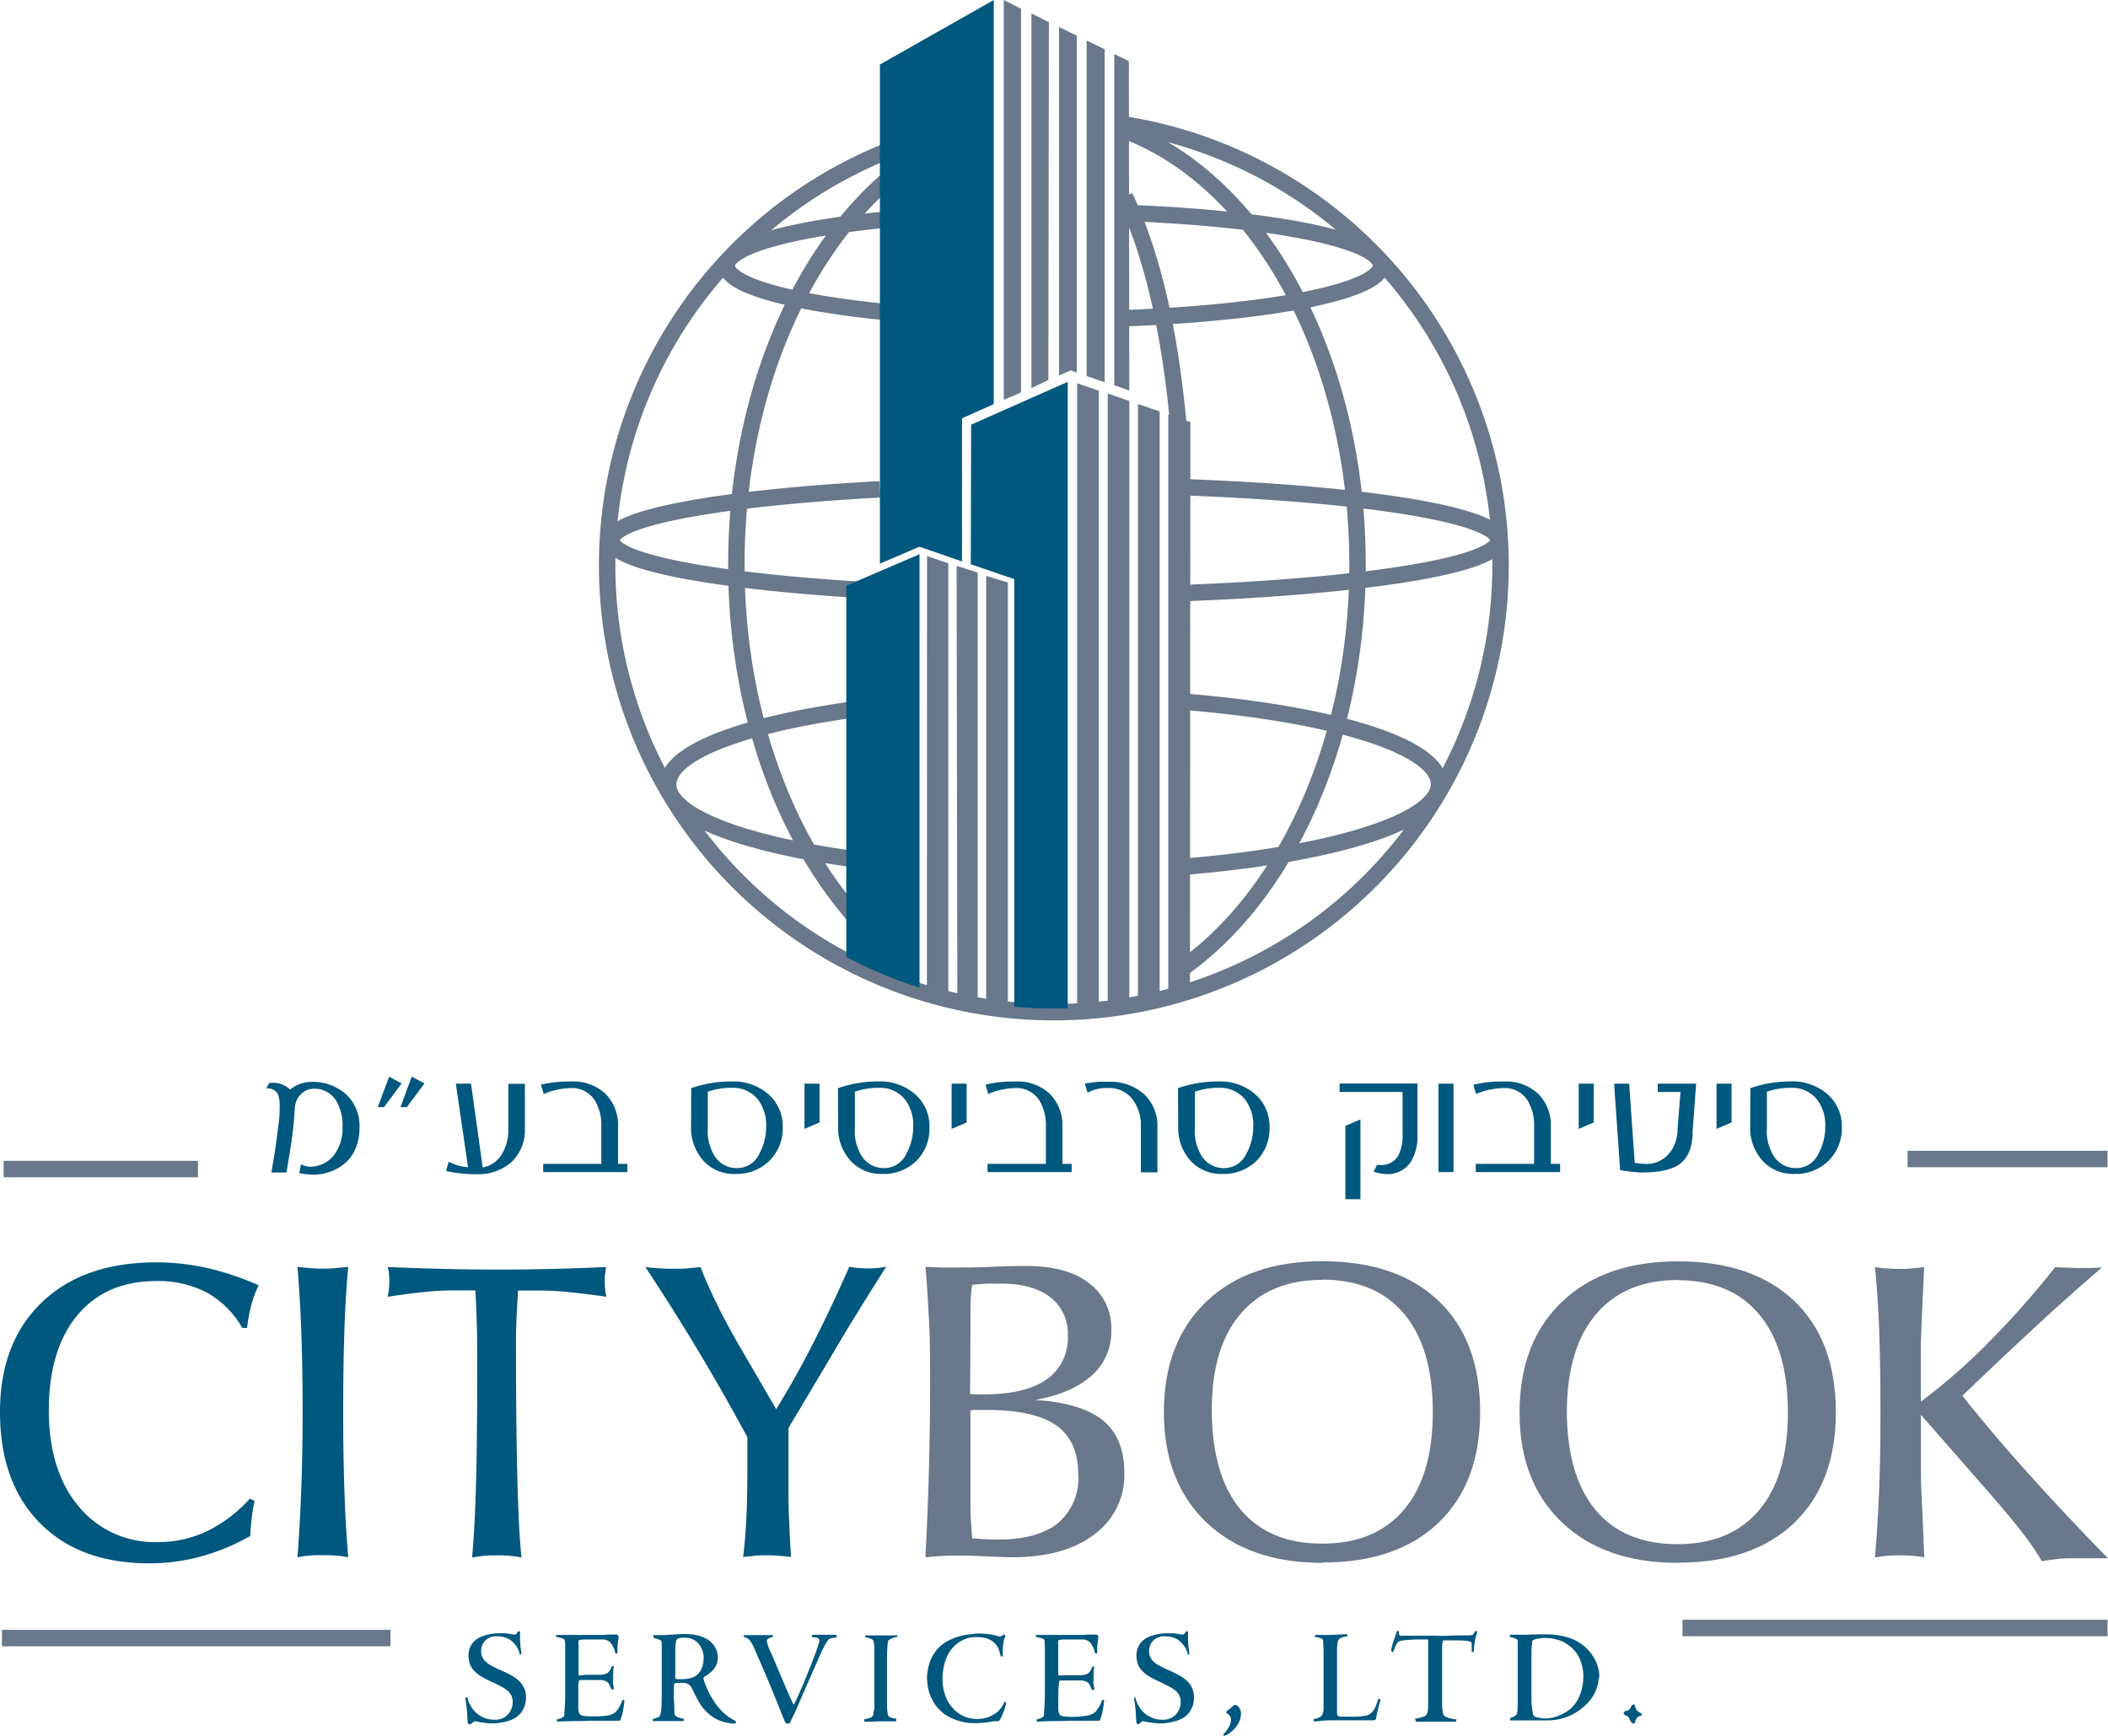 <svg id="Layer_1" data-name="Layer 1" xmlns="http://www.w3.org/2000/svg" xmlns:xlink="http://www.w3.org/1999/xlink" viewBox="0 0 312.21 257.13"><defs><clipPath id="clip-path" transform="translate(-10.94 -13.71)"><path id="SVGID" d="M128.09,104.22c4.61-24.81,11.4-37,40.17-38.62,31.72-1.8,29.93,9.72,28.65,45.53-.95,26.42-1,35.05-2,45.82a66,66,0,0,1-67.68-7.26c1.16-13.49-3-24.42.9-45.47" style="fill:none"/></clipPath></defs><path d="M11.23,256.34H68.77m254.31-1.49H260.13" transform="translate(-10.94 -13.71)" style="fill:none;stroke:#69788a;stroke-miterlimit:3.864;stroke-width:2.435px"/><path d="M80.56,269.08l.12,0,.12-.1a1,1,0,0,1,.15-.13.91.91,0,0,1,.16-.11.31.31,0,0,1,.34-.06c.44.09.87.16,1.28.22a9.72,9.72,0,0,0,1.17.08,7.26,7.26,0,0,0,.91-.07,9.57,9.57,0,0,0,1.21-.24,5,5,0,0,0,1.13-.44A3.36,3.36,0,0,0,88.37,267a3.62,3.62,0,0,0,.48-1.86,3.43,3.43,0,0,0-.24-1.31,3.4,3.4,0,0,0-.78-1.12,5.07,5.07,0,0,0-1.21-.87q-.7-.39-1.68-.81a14.8,14.8,0,0,1-1.4-.71,3.28,3.28,0,0,1-.83-.65,2.21,2.21,0,0,1-.38-.64,2.06,2.06,0,0,1-.13-.78,2.21,2.21,0,0,1,.6-1.53,2.26,2.26,0,0,1,1.63-.64,4.08,4.08,0,0,1,1.39.2,2.55,2.55,0,0,1,1,.59,3.64,3.64,0,0,1,.67.79,3.56,3.56,0,0,1,.43,1.05.15.15,0,0,0,0,.1s0,0,.07,0l.08-.06.08-.05a.15.15,0,0,0,0-.09.42.42,0,0,0,0-.19,11.4,11.4,0,0,1-.17-1.52,13.23,13.23,0,0,1,0-1.54l-.17,0a.32.32,0,0,0-.16,0,2.19,2.19,0,0,1-.17.29.35.35,0,0,1-.21.16l-.28,0-.45-.08a7.46,7.46,0,0,0-.84-.1c-.38,0-.7,0-1,0a7.06,7.06,0,0,0-1.65.23,5.83,5.83,0,0,0-1.14.42,2.88,2.88,0,0,0-1.58,2.7,3.51,3.51,0,0,0,.19,1.15,2.75,2.75,0,0,0,.48.87,4.84,4.84,0,0,0,1.18,1,16.56,16.56,0,0,0,1.71.88c.59.27,1,.49,1.33.66a5.07,5.07,0,0,1,.7.45,2.41,2.41,0,0,1,.71.76,2,2,0,0,1,.24,1,2.65,2.65,0,0,1-.75,1.95,2.53,2.53,0,0,1-1.86.74,4,4,0,0,1-3.49-1.86,5.9,5.9,0,0,1-.37-.69,2.52,2.52,0,0,1-.19-.57.31.31,0,0,0-.06-.18.15.15,0,0,0-.11,0h-.08l-.08,0a.13.13,0,0,0,0,.09,1.09,1.09,0,0,0,0,.17c.07.48.14.95.19,1.43s.08,1,.09,1.47a3.6,3.6,0,0,0,.06.49.63.63,0,0,0,.07.24.22.22,0,0,0,.09.08l.06,0Z" transform="translate(-10.94 -13.71)" style="fill:#00587e"/><path d="M96.8,261.89a.18.18,0,0,1-.17-.09.48.48,0,0,1,0-.26c0-.69,0-1.39,0-2.08v-2.2a1.62,1.62,0,0,1,0-.5.22.22,0,0,1,.22-.15,3.53,3.53,0,0,1,.65-.06l1.15,0H100a1.7,1.7,0,0,1,1.37.47,3.59,3.59,0,0,1,.68,1.48.14.14,0,0,0,.09.11.73.73,0,0,0,.25,0c0-.18,0-.46,0-.83a14,14,0,0,1,.16-1.42.73.73,0,0,0,0-.29.35.35,0,0,0-.12-.17.2.2,0,0,0-.16-.08,1.38,1.38,0,0,0-.32,0c-.53,0-1.12,0-1.76.06l-1,0-1,0H96.72l-1.64,0H93.4q-.08,0-.09,0a.12.12,0,0,0,0,.09l0,.12a.18.18,0,0,0,0,.06s0,0,0,0l.57.14.42.12a.65.65,0,0,1,.19.1.38.38,0,0,1,.09.15,5.13,5.13,0,0,1,.07.83c0,.5,0,1.32,0,2.47v4c0,1,0,1.91-.06,2.57s-.06,1.06-.08,1.18a.42.42,0,0,1-.22.37,2.83,2.83,0,0,1-.79.3l-.07,0a.16.16,0,0,0,0,.06c0,.16,0,.25,0,.27l2.34-.08c.83,0,1.69,0,2.58-.05l1.93,0c.59,0,1,0,1.37,0h.94l.13,0a.52.52,0,0,0,.11-.13,7.86,7.86,0,0,0,.35-1.18q.15-.74.24-1.59a.22.22,0,0,0,0-.1.05.05,0,0,0,0-.05l-.14,0a.39.39,0,0,0-.15,0,5.58,5.58,0,0,1-.84,1.57,2,2,0,0,1-1.19.68,10.47,10.47,0,0,1-2.18.15,9.13,9.13,0,0,1-1.63-.08c-.31-.06-.5-.19-.56-.41a1.81,1.81,0,0,1-.14-.69c0-.33,0-.78,0-1.38,0-.81,0-1.45,0-1.91a4.47,4.47,0,0,1,.09-.76.39.39,0,0,1,.08-.1.31.31,0,0,1,.12-.05l.25,0,.66,0H99c.34,0,.63,0,.86,0a2.22,2.22,0,0,1,.82.18,1.15,1.15,0,0,1,.44.37c.07.13.13.26.19.4l.15.35a.35.35,0,0,0,.09.11l.05,0c.14,0,.21,0,.25-.06q0-.28-.09-.63t0-.87a8.87,8.87,0,0,1,0-1c0-.35.07-.65.1-.9a.41.41,0,0,0-.22,0,.28.28,0,0,0-.13.1,1.81,1.81,0,0,1-.65.95,2.52,2.52,0,0,1-1.19.23l-.86,0-1.13,0Z" transform="translate(-10.94 -13.71)" style="fill:#00587e"/><path d="M115.15,259.25a4.28,4.28,0,0,1-.19,1.34,2.8,2.8,0,0,1-.52.93,2.22,2.22,0,0,1-1.1.72,5.64,5.64,0,0,1-1.64.19h-.38a1.09,1.09,0,0,1-.25-.05s-.09,0-.11-.12a2.53,2.53,0,0,1,0-.56v-1.38c0-.92,0-1.66,0-2.23a10.36,10.36,0,0,1,.1-1.28.54.54,0,0,1,.1-.23.46.46,0,0,1,.2-.16,1.62,1.62,0,0,1,.47-.12,4.25,4.25,0,0,1,.69,0,2.46,2.46,0,0,1,1.9.9,3.24,3.24,0,0,1,.74,2.08Zm-7.4-2.92a3.52,3.52,0,0,1,1,.33.59.59,0,0,1,.2.54c0,.42,0,1,0,1.64s0,1.37,0,2.09v2.56c0,1.47,0,2.54-.06,3.2a2.65,2.65,0,0,1-.25,1.2,1,1,0,0,1-.43.26c-.2.08-.4.14-.6.2a.24.24,0,0,0,0,.14,1,1,0,0,0,.06.14.09.09,0,0,0,.08,0h.22l.62,0,.84,0h2.65a.11.11,0,0,0,.09,0l.07-.14a.25.25,0,0,0,0-.17l-.69-.18a2.35,2.35,0,0,1-.49-.22.49.49,0,0,1-.16-.21,1,1,0,0,1-.08-.4c0-.5,0-1.07-.06-1.7s0-1.39,0-2.26a.33.33,0,0,1,.06-.21.42.42,0,0,1,.16-.11,1.06,1.06,0,0,1,.34-.05H112a1.61,1.61,0,0,1,1,.26,2.11,2.11,0,0,1,.56.83,19.58,19.58,0,0,0,1,1.9,6.28,6.28,0,0,0,1.15,1.41,5.88,5.88,0,0,0,1.79,1.17,6.78,6.78,0,0,0,2,.45l.31,0a.17.17,0,0,0,.12-.06.69.69,0,0,0,0-.18.28.28,0,0,0-.14-.19A7.41,7.41,0,0,1,118,267.3a8.73,8.73,0,0,1-1.42-1.77,11.67,11.67,0,0,1-1-1.9,8.85,8.85,0,0,1-.44-1.2.34.34,0,0,1,0-.2.24.24,0,0,1,.12-.14,9.41,9.41,0,0,0,.82-.58,3.43,3.43,0,0,0,.81-.91,2.64,2.64,0,0,0,.37-1.39,2.93,2.93,0,0,0-.37-1.43,3.16,3.16,0,0,0-1-1.13,5.3,5.3,0,0,0-1.73-.73,7.73,7.73,0,0,0-1.78-.17,6,6,0,0,0-.7,0l-1.17.08c-.42,0-.86.06-1.31.07l-1.34,0c-.09,0-.14,0-.16,0a.09.09,0,0,0,0,.09Z" transform="translate(-10.94 -13.71)" style="fill:#00587e"/><path d="M134.77,256.23c.06,0,.1,0,.11-.06a.11.11,0,0,0,0-.08.35.35,0,0,0-.08-.16.29.29,0,0,0-.22-.08l-.7,0-.76,0-.93,0-.8,0a.21.21,0,0,0-.15.07.56.56,0,0,0-.09.19.08.08,0,0,0,0,.07s0,0,0,0l.46.06a.88.88,0,0,1,.6.21q.16.18,0,.66c-.13.44-.28.9-.45,1.37s-.39,1-.65,1.71c-.34.85-.68,1.67-1,2.47s-.63,1.49-.9,2.09-.48,1.05-.62,1.32c0,.07-.07.1-.11.08a.15.15,0,0,1-.09-.1c-.35-.75-.74-1.61-1.15-2.57l-1.27-3c-.44-1.05-.76-1.82-1-2.31s-.32-.87-.4-1.14a.49.49,0,0,1,0-.49,1.5,1.5,0,0,1,.71-.32.22.22,0,0,0,.12-.05.19.19,0,0,0,0-.09.44.44,0,0,0,0-.18s0,0-.08,0h-2l-.65,0h-.71l-.69,0a.16.16,0,0,0-.1,0,.49.49,0,0,0-.08.1l-.06.16a1.55,1.55,0,0,1,.92.48,5.67,5.67,0,0,1,.8,1.46c.34.76.83,1.89,1.48,3.4s1.41,3.37,2.29,5.58c.23.58.41,1,.52,1.28a4.68,4.68,0,0,0,.21.47c0,.1.18.16.43.16a.25.25,0,0,0,.17,0,.13.13,0,0,0,.07-.08l.24-.51.23-.47.19-.35a3.11,3.11,0,0,0,.15-.33c.35-.81.75-1.76,1.22-2.83s.92-2.1,1.36-3.1.79-1.79,1.05-2.39.53-1.11.72-1.48a6.44,6.44,0,0,1,.45-.75,1.14,1.14,0,0,1,.22-.22.77.77,0,0,1,.25-.1Z" transform="translate(-10.94 -13.71)" style="fill:#00587e"/><path d="M143.84,256a.09.09,0,0,0,0-.06.26.26,0,0,0-.14,0h-.78l-1.29,0h-2.15l-.26,0c-.08,0-.12,0-.14.08l0,.08a.31.31,0,0,1,0,.08.05.05,0,0,0,0,.06l.1,0a3.19,3.19,0,0,1,.75.2.59.59,0,0,1,.37.34,3.25,3.25,0,0,1,.14,1c0,.47,0,1.2,0,2.17v3.83c0,.93,0,1.66,0,2.19s0,.91-.07,1.15-.05.41-.07.5a.73.73,0,0,1-.46.51,4.52,4.52,0,0,1-.92.24.31.31,0,0,0,0,.19l.07.11a.22.22,0,0,0,.13.05l.55,0c.32,0,.77,0,1.36-.05H142l.72,0,.9,0,.07-.12a.28.28,0,0,0,0-.13.14.14,0,0,0,0-.09.32.32,0,0,0-.13-.05l-.35-.07a2.22,2.22,0,0,1-.36-.11.51.51,0,0,1-.27-.16.75.75,0,0,1-.16-.37,9.4,9.4,0,0,1-.11-1.45q0-1,0-2.49v-3.3c0-1.11,0-1.91.05-2.41a9.23,9.23,0,0,1,.07-.93.59.59,0,0,1,.3-.46,3.43,3.43,0,0,1,1.14-.37Z" transform="translate(-10.94 -13.71)" style="fill:#00587e"/><path d="M148.26,262.39a6.77,6.77,0,0,0,.74,3.07,6.05,6.05,0,0,0,2.35,2.48,8.16,8.16,0,0,0,4.19,1,12.2,12.2,0,0,0,1.92-.17,6.66,6.66,0,0,1,1.24-.13.24.24,0,0,0,.15,0,.44.44,0,0,0,.17-.2,5.51,5.51,0,0,0,.49-1,7.56,7.56,0,0,0,.43-1.39.19.19,0,0,0,0-.12.57.57,0,0,0-.13-.16q-.09-.09-.12.06a3.63,3.63,0,0,1-.35.66,3.73,3.73,0,0,1-.68.78,4.73,4.73,0,0,1-1.16.7,4.22,4.22,0,0,1-1.7.35,4.78,4.78,0,0,1-3.11-1A5.59,5.59,0,0,1,151,265a7.21,7.21,0,0,1-.47-2.49,9.34,9.34,0,0,1,.34-2.54,6.07,6.07,0,0,1,1-2,5,5,0,0,1,1.65-1.33,4.32,4.32,0,0,1,1.94-.45,6.1,6.1,0,0,1,1.53.17,3.05,3.05,0,0,1,1,.5,2.62,2.62,0,0,1,.42.39,3.19,3.19,0,0,1,.31.44,4,4,0,0,1,.23.57c.06.23.13.46.18.69,0,.05,0,.08.05.1a.12.12,0,0,0,.11,0l.14,0s.06,0,.06-.05a7.2,7.2,0,0,1,0-1.47,4.57,4.57,0,0,1,.36-1.49.09.09,0,0,0,0-.07.23.23,0,0,0-.07-.07.21.21,0,0,0-.1-.06.17.17,0,0,0-.1,0,1.36,1.36,0,0,1-.4.24.47.47,0,0,1-.33,0,8.43,8.43,0,0,0-1.24-.29,11.51,11.51,0,0,0-1.47-.12c-.29,0-.7,0-1.22.07a11.74,11.74,0,0,0-1.5.24,10.18,10.18,0,0,0-1.84.65,5.91,5.91,0,0,0-1.73,1.25,6.26,6.26,0,0,0-1.29,2.32,7.74,7.74,0,0,0-.33,2.24Z" transform="translate(-10.94 -13.71)" style="fill:#00587e"/><path d="M167.89,261.89a.18.18,0,0,1-.17-.09.48.48,0,0,1-.05-.26c0-.69,0-1.39,0-2.08v-2.2a1.62,1.62,0,0,1,0-.5.22.22,0,0,1,.22-.15,3.63,3.63,0,0,1,.65-.06l1.16,0h1.35a1.72,1.72,0,0,1,1.38.47,3.72,3.72,0,0,1,.67,1.48.14.14,0,0,0,.09.11.77.77,0,0,0,.25,0c0-.18,0-.46,0-.83a14,14,0,0,1,.16-1.42.58.58,0,0,0,0-.29.34.34,0,0,0-.11-.17.24.24,0,0,0-.16-.08,1.52,1.52,0,0,0-.33,0c-.53,0-1.11,0-1.76.06l-1,0-1,0h-1.48l-1.64,0h-1.68q-.08,0-.09,0a.12.12,0,0,0,0,.09l0,.12,0,.06,0,0,.57.14.42.12a.65.65,0,0,1,.19.1.24.24,0,0,1,.09.15,4.07,4.07,0,0,1,.07.83c0,.5,0,1.32,0,2.47v4c0,1,0,1.91-.06,2.57s-.06,1.06-.08,1.18a.41.41,0,0,1-.22.37,2.83,2.83,0,0,1-.79.3l-.07,0a.16.16,0,0,0,0,.06c0,.16,0,.25,0,.27l2.35-.08c.82,0,1.68,0,2.57-.05l1.93,0c.59,0,1.05,0,1.38,0h.93a.28.28,0,0,0,.13,0,.52.52,0,0,0,.11-.13,6.83,6.83,0,0,0,.35-1.18,12.09,12.09,0,0,0,.24-1.59.22.22,0,0,0,0-.1.05.05,0,0,0,0-.05.36.36,0,0,0-.29,0,5.58,5.58,0,0,1-.84,1.57,2,2,0,0,1-1.19.68A10.47,10.47,0,0,1,170,268a9.2,9.2,0,0,1-1.63-.08c-.31-.06-.5-.19-.56-.41a1.85,1.85,0,0,1-.13-.69c0-.33,0-.78,0-1.38,0-.81,0-1.45.05-1.91a6.09,6.09,0,0,1,.09-.76.28.28,0,0,1,.09-.1.22.22,0,0,1,.11-.05l.25,0,.66,0h1.23c.34,0,.63,0,.86,0a2.22,2.22,0,0,1,.82.18,1.15,1.15,0,0,1,.44.37,2.93,2.93,0,0,1,.19.4l.15.35a.35.35,0,0,0,.09.11.15.15,0,0,0,.1,0,.28.28,0,0,0,.2-.06q0-.28-.09-.63t0-.87a8.87,8.87,0,0,1,0-1c0-.35.07-.65.1-.9a.41.41,0,0,0-.22,0,.34.34,0,0,0-.13.1,1.81,1.81,0,0,1-.64.95,2.6,2.6,0,0,1-1.2.23l-.86,0-1.13,0Z" transform="translate(-10.94 -13.71)" style="fill:#00587e"/><path d="M179.49,269.08l.12,0,.12-.1a1,1,0,0,1,.15-.13.91.91,0,0,1,.16-.11.3.3,0,0,1,.34-.06c.44.09.87.16,1.28.22a9.72,9.72,0,0,0,1.17.08,7.26,7.26,0,0,0,.91-.07,9.57,9.57,0,0,0,1.21-.24,5,5,0,0,0,1.13-.44A3.36,3.36,0,0,0,187.3,267a3.62,3.62,0,0,0,.48-1.86,3.43,3.43,0,0,0-.24-1.31,3.51,3.51,0,0,0-.77-1.12,5.34,5.34,0,0,0-1.22-.87q-.7-.39-1.68-.81a14.8,14.8,0,0,1-1.4-.71,3.28,3.28,0,0,1-.83-.65,2.21,2.21,0,0,1-.38-.64,2.06,2.06,0,0,1-.13-.78,2.21,2.21,0,0,1,.6-1.53,2.26,2.26,0,0,1,1.63-.64,4.08,4.08,0,0,1,1.39.2,2.63,2.63,0,0,1,1,.59,3.64,3.64,0,0,1,.67.79,3.56,3.56,0,0,1,.43,1.05.15.15,0,0,0,0,.1.06.06,0,0,0,.07,0l.08-.06.08-.05a.15.15,0,0,0,0-.09.42.42,0,0,0,0-.19,11.4,11.4,0,0,1-.17-1.52,13.23,13.23,0,0,1,0-1.54l-.17,0a.32.32,0,0,0-.16,0,2.19,2.19,0,0,1-.17.29.35.35,0,0,1-.21.16l-.28,0-.45-.08a7.46,7.46,0,0,0-.84-.1c-.38,0-.7,0-1,0a7.06,7.06,0,0,0-1.65.23,5.83,5.83,0,0,0-1.14.42,2.88,2.88,0,0,0-1.58,2.7,3.51,3.51,0,0,0,.19,1.15,2.75,2.75,0,0,0,.48.87,4.84,4.84,0,0,0,1.18,1,16.56,16.56,0,0,0,1.71.88c.59.27,1,.49,1.33.66a5.07,5.07,0,0,1,.7.45,2.41,2.41,0,0,1,.71.76,2,2,0,0,1,.24,1,2.65,2.65,0,0,1-.75,1.95,2.53,2.53,0,0,1-1.86.74,4,4,0,0,1-3.49-1.86,5.9,5.9,0,0,1-.37-.69,2.52,2.52,0,0,1-.19-.57.31.31,0,0,0-.06-.18.15.15,0,0,0-.11,0H179l-.08,0a.13.13,0,0,0,0,.09,1.09,1.09,0,0,0,0,.17c.07.48.14.95.19,1.43s.08,1,.09,1.47a3.6,3.6,0,0,0,.06.49.63.63,0,0,0,.07.24.22.22,0,0,0,.09.08l.09,0Z" transform="translate(-10.94 -13.71)" style="fill:#00587e"/><path d="M193.91,266.27a.49.49,0,0,0-.2,0,.33.33,0,0,0-.13.11c-.11.11-.26.24-.44.39a2.65,2.65,0,0,1-.51.36.3.3,0,0,0-.07.18.21.21,0,0,0,.09.18,1.31,1.31,0,0,1,.44.4.94.94,0,0,1,.17.57,2.34,2.34,0,0,1-.26.95,4.32,4.32,0,0,1-.61.9c-.09.09-.15.17-.21.24a.8.8,0,0,0-.08.14.22.22,0,0,0,.07.09.17.17,0,0,0,.1,0,.54.54,0,0,0,.15,0l.25-.12a4.45,4.45,0,0,0,1.44-1.3,3.26,3.26,0,0,0,.63-1.84,1.49,1.49,0,0,0-.31-.92c-.19-.23-.35-.35-.5-.35Z" transform="translate(-10.94 -13.71)" style="fill:#00587e"/><path d="M215.08,265.43a.06.06,0,0,0-.06,0,.64.64,0,0,0,0,.1,9.43,9.43,0,0,1-.32.9,3,3,0,0,1-.45.78,1.78,1.78,0,0,1-1.11.64,11,11,0,0,1-2.17.13q-.66,0-1.05,0c-.26,0-.47,0-.62-.05a.36.36,0,0,1-.26-.15.81.81,0,0,1-.08-.34c0-.19,0-.6,0-1.22s0-1.56,0-2.83l0-2.62c0-.83,0-1.56,0-2.18s0-1.1.08-1.45a.91.91,0,0,1,.29-.7,2.55,2.55,0,0,1,1.17-.35.33.33,0,0,0,0-.19.29.29,0,0,0-.11-.13c-.65,0-1.39.07-2.23.1s-1.59,0-2.27,0h-.07a.22.22,0,0,0-.07.07l-.08.12a.16.16,0,0,0,0,.12.05.05,0,0,0,0,0,3.26,3.26,0,0,1,1,.22.42.42,0,0,1,.24.41q0,.39.06,1.23c0,.55,0,1.25,0,2.09v4.3c0,1,0,1.66,0,2.08s0,.7-.08.86a1,1,0,0,1-.5.69,3.66,3.66,0,0,1-.9.3.3.3,0,0,0,0,.16.52.52,0,0,0,.07.15.19.19,0,0,0,.1,0,.79.79,0,0,0,.2,0c.2,0,.51-.06.92-.09s.89-.05,1.43-.06l2.05,0h1.4l.94,0,.62,0h1.23a.41.41,0,0,0,.21-.1.45.45,0,0,0,.1-.25c.07-.4.16-.81.26-1.23s.22-.85.35-1.3a.2.2,0,0,0,0-.13.13.13,0,0,0-.05-.09l-.1-.1-.06-.05Z" transform="translate(-10.94 -13.71)" style="fill:#00587e"/><path d="M220.6,268.56a.14.14,0,0,0,.07.11.25.25,0,0,0,.17.05l.35,0,.68,0c.27,0,.56,0,.86,0l.87,0,.81,0h.81l.7,0,.41,0a.36.36,0,0,0,.18,0,.14.14,0,0,0,.08-.09l.06-.13s0,0,0-.07,0,0-.07-.05c-.32,0-.61-.1-.89-.16a2.49,2.49,0,0,1-.69-.26.56.56,0,0,1-.27-.28,1,1,0,0,1-.11-.41,7.34,7.34,0,0,1-.09-1.14c0-.61,0-1.62,0-3v-2.15c0-1.23,0-2.16,0-2.78s0-1,.06-1.13a.52.52,0,0,1,.07-.31c0-.06.11-.08.23-.08H226c.82,0,1.44,0,1.85.05a3.08,3.08,0,0,1,.74.1.53.53,0,0,1,.25.14.38.38,0,0,1,.07.22c0,.13,0,.3,0,.49s0,.35,0,.49a.42.42,0,0,0,0,.14.14.14,0,0,0,.09.08l.1,0h.06a.07.07,0,0,0,.07,0,.16.16,0,0,0,0-.11c0-.57.09-1,.14-1.4a6.92,6.92,0,0,1,.33-1.28,1,1,0,0,0,0-.14c0-.05,0-.08,0-.1l-.12-.07-.06,0a.2.2,0,0,0-.08,0l-.05.07a3.07,3.07,0,0,1-.17.31.51.51,0,0,1-.21.2,2.28,2.28,0,0,1-.4.07c-.18,0-.47,0-.88,0s-1.27,0-2.2.05-2,0-3.13,0l-2,0-1.17,0h-.58a1,1,0,0,1-.33,0,.22.22,0,0,1-.15-.16,1.28,1.28,0,0,1-.05-.41c0-.06,0-.1,0-.12s0,0-.08,0a.21.21,0,0,0-.11,0,.12.12,0,0,0-.09,0c-.23.72-.44,1.32-.62,1.8L217,258a.45.45,0,0,0,0,.2.35.35,0,0,0,.13.19.19.19,0,0,0,.12,0,.13.13,0,0,0,.08-.08,5.68,5.68,0,0,1,.4-1,1,1,0,0,1,.43-.48,3.25,3.25,0,0,1,.94-.18c.49-.06,1.17-.09,2-.11h1.36s0,.09,0,.29,0,.62,0,1.23,0,1.52,0,2.72v2c0,1.44,0,2.52,0,3.24s-.06,1.13-.08,1.24a.87.87,0,0,1-.27.54,1.39,1.39,0,0,1-.6.27l-.52.14-.49.08Z" transform="translate(-10.94 -13.71)" style="fill:#00587e"/><path d="M239.82,256.33a6.37,6.37,0,0,1,1.89.28,5.36,5.36,0,0,1,1.82,1,4.73,4.73,0,0,1,1.31,1.66,6.19,6.19,0,0,1,.6,2.76,7.57,7.57,0,0,1-.61,3,5,5,0,0,1-1.85,2.2,6.89,6.89,0,0,1-1.75.81,5.21,5.21,0,0,1-1.43.2,4,4,0,0,1-.78-.07,4.48,4.48,0,0,1-.7-.17.48.48,0,0,1-.22-.15.65.65,0,0,1-.11-.22,14.59,14.59,0,0,1-.24-2.42c0-1.07,0-2.32,0-3.74,0-.84,0-1.68,0-2.51s.06-1.46.1-1.89c0-.1,0-.18,0-.24a.3.3,0,0,1,.1-.14,1.93,1.93,0,0,1,.79-.26,5.74,5.74,0,0,1,1-.11Zm8,5.92a5.85,5.85,0,0,0-.54-2.5,6.62,6.62,0,0,0-3.62-3.33,9.81,9.81,0,0,0-2.07-.52,12.67,12.67,0,0,0-1.72-.11l-1.2,0-1.48.05-1.44,0-1.19,0,0,.18a.26.26,0,0,0,0,.1.17.17,0,0,0,.13.08,3.51,3.51,0,0,1,.79.25.44.44,0,0,1,.25.38c0,.12,0,.4,0,.83s0,1.18,0,2.24c0,.81,0,1.69,0,2.64s0,1.86,0,2.71,0,1.54-.07,2.06a.6.6,0,0,1-.23.47,2.68,2.68,0,0,1-.83.42.44.44,0,0,0,0,.17.61.61,0,0,0,0,.17h1.62l.73,0,1.23,0,1.12,0c.66,0,1.22,0,1.68-.05a7.21,7.21,0,0,0,1.43-.28,7.45,7.45,0,0,0,1.59-.64,9.26,9.26,0,0,0,1.83-1.36,6.07,6.07,0,0,0,1.48-2.15,5.51,5.51,0,0,0,.41-2Z" transform="translate(-10.94 -13.71)" style="fill:#00587e"/><path d="M253,266.16a.51.51,0,0,0-.3.08.62.62,0,0,0-.18.25,1.34,1.34,0,0,1-.3.47,1,1,0,0,1-.51.17.49.49,0,0,0-.2.14.43.43,0,0,0-.11.19.29.29,0,0,0,.06.16.37.37,0,0,0,.17.12,1.75,1.75,0,0,1,.39.22.85.85,0,0,1,.23.29,2.69,2.69,0,0,0,.29.55.38.38,0,0,0,.3.18.26.26,0,0,0,.18,0,.33.33,0,0,0,.06-.1,2.48,2.48,0,0,1,.33-.75,1.07,1.07,0,0,1,.57-.29s.08,0,.09,0a.11.11,0,0,0,0-.08.38.38,0,0,0-.07-.27.44.44,0,0,0-.2-.13,1.28,1.28,0,0,1-.44-.32,1.75,1.75,0,0,1-.22-.49,1.57,1.57,0,0,0-.09-.23l-.05-.08Z" transform="translate(-10.94 -13.71)" style="fill:#00587e"/><path d="M272.63,181.05v-5.63a10.19,10.19,0,0,1,3.54-.58,4.71,4.71,0,0,1,3.84,1.67,6.13,6.13,0,0,1,1.26,4.07,8.18,8.18,0,0,1-1,4,3.61,3.61,0,0,1-3.29,2.15,3.86,3.86,0,0,1-3.37-1.84,7.14,7.14,0,0,1-1-3.88m-2.46-.42a7.24,7.24,0,0,0,1.79,5,6.1,6.1,0,0,0,4.79,2,6.85,6.85,0,0,0,5-1.92,6.72,6.72,0,0,0,2-5,6.27,6.27,0,0,0-2.26-5,7.93,7.93,0,0,0-5.29-1.78,18,18,0,0,0-6,1Z" transform="translate(-10.94 -13.71)" style="fill:#00587e"/><polygon points="254.23 167.21 256.46 166.26 256.46 160.51 254.23 160.51 254.23 167.21" style="fill:#00587e"/><path d="M250,174.22l.89,12.8a23.12,23.12,0,0,0,3.15.36q3.76,0,5.49-1.12a4.2,4.2,0,0,0,1.52-1.82,7,7,0,0,0,.57-3l.53-7.22h-5.69v1.23h3.37l-.43,5.43a6,6,0,0,1-.35,2.09,4.92,4.92,0,0,1-.93,1.62,4.29,4.29,0,0,1-3.52,1.51,8,8,0,0,1-1.55-.17l-.82-11.71Z" transform="translate(-10.94 -13.71)" style="fill:#00587e"/><polygon points="233.82 167.21 236.05 166.26 236.05 160.51 233.82 160.51 233.82 167.21" style="fill:#00587e"/><path d="M229.15,174.39l.42,1.37a9,9,0,0,1,2-.64,10.55,10.55,0,0,1,2.09-.25,4,4,0,0,1,3.49,1.78,7,7,0,0,1,1,3.93v5.52h-8.64v1.22H242V186.1h-1.37v-5.38a6.64,6.64,0,0,0-1.87-5,7,7,0,0,0-5.07-1.82h-.72a15.84,15.84,0,0,0-1.69.11,18.6,18.6,0,0,0-2.08.36" transform="translate(-10.94 -13.71)" style="fill:#00587e"/><rect x="213.05" y="160.51" width="2.23" height="13.1" style="fill:#00587e"/><path d="M210.2,191.34h2.23V179.52l-2.23.95Zm-.86-15.89h9.33v6.16a6.81,6.81,0,0,1-.61,3.23,2.87,2.87,0,0,1-2.76,1.42l-.42,0-.5,1a6.83,6.83,0,0,0,1.92.36,4.08,4.08,0,0,0,3.57-1.78,7.08,7.08,0,0,0,1-4v-7.64H209.34Z" transform="translate(-10.94 -13.71)" style="fill:#00587e"/><path d="M187.91,181.05v-5.63a10.19,10.19,0,0,1,3.54-.58,4.72,4.72,0,0,1,3.85,1.67,6.13,6.13,0,0,1,1.25,4.07,8.18,8.18,0,0,1-1,4,3.62,3.62,0,0,1-3.29,2.15,3.86,3.86,0,0,1-3.37-1.84,7.14,7.14,0,0,1-1-3.88m-2.45-.42a7.28,7.28,0,0,0,1.78,5,6.12,6.12,0,0,0,4.8,2,6.88,6.88,0,0,0,5-1.92,6.72,6.72,0,0,0,1.95-5,6.3,6.3,0,0,0-2.26-5,7.94,7.94,0,0,0-5.3-1.78,18,18,0,0,0-6,1Z" transform="translate(-10.94 -13.71)" style="fill:#00587e"/><path d="M171.6,174.2l.42,1.36a6,6,0,0,1,3.09-.69,4.33,4.33,0,0,1,3.63,1.75,6.42,6.42,0,0,1,1.17,4v6.74h2.45v-6.6a6.4,6.4,0,0,0-2-5,7.45,7.45,0,0,0-5.21-1.82h-1.43a8.49,8.49,0,0,0-1,.11Z" transform="translate(-10.94 -13.71)" style="fill:#00587e"/><path d="M156.89,174.39l.42,1.37a9.19,9.19,0,0,1,1.95-.64,10.55,10.55,0,0,1,2.09-.25,4,4,0,0,1,3.49,1.78,7,7,0,0,1,1,3.93v5.52h-8.64v1.22h12.46V186.1h-1.37v-5.38a6.64,6.64,0,0,0-1.87-5,7,7,0,0,0-5.07-1.82h-.72A15.84,15.84,0,0,0,159,174a18.6,18.6,0,0,0-2.08.36" transform="translate(-10.94 -13.71)" style="fill:#00587e"/><polygon points="140.94 167.21 143.16 166.26 143.16 160.51 140.94 160.51 140.94 167.21" style="fill:#00587e"/><path d="M137.55,181.05v-5.63a10.19,10.19,0,0,1,3.54-.58,4.71,4.71,0,0,1,3.84,1.67,6.13,6.13,0,0,1,1.26,4.07,8.18,8.18,0,0,1-1,4,3.61,3.61,0,0,1-3.29,2.15,3.86,3.86,0,0,1-3.37-1.84,7.14,7.14,0,0,1-1-3.88m-2.46-.42a7.24,7.24,0,0,0,1.79,5,6.11,6.11,0,0,0,4.79,2,6.85,6.85,0,0,0,5-1.92,6.72,6.72,0,0,0,1.95-5,6.27,6.27,0,0,0-2.26-5,7.93,7.93,0,0,0-5.29-1.78,18,18,0,0,0-6,1Z" transform="translate(-10.94 -13.71)" style="fill:#00587e"/><polygon points="119.15 167.21 121.38 166.26 121.38 160.51 119.15 160.51 119.15 167.21" style="fill:#00587e"/><path d="M115.77,181.05v-5.63a10.09,10.09,0,0,1,3.53-.58,4.72,4.72,0,0,1,3.85,1.67,6.13,6.13,0,0,1,1.26,4.07,8.18,8.18,0,0,1-1,4,3.61,3.61,0,0,1-3.29,2.15,3.86,3.86,0,0,1-3.37-1.84,7.14,7.14,0,0,1-1-3.88m-2.46-.42a7.24,7.24,0,0,0,1.79,5,6.1,6.1,0,0,0,4.79,2,6.86,6.86,0,0,0,5-1.92,6.72,6.72,0,0,0,2-5,6.27,6.27,0,0,0-2.26-5,7.94,7.94,0,0,0-5.3-1.78,18,18,0,0,0-6,1Z" transform="translate(-10.94 -13.71)" style="fill:#00587e"/><path d="M91.06,174.39l.41,1.37a9.19,9.19,0,0,1,2-.64,10.55,10.55,0,0,1,2.1-.25A4,4,0,0,1,99,176.65a7,7,0,0,1,1,3.93v5.52H91.39v1.22h12.46V186.1h-1.37v-5.38a6.67,6.67,0,0,0-1.86-5,7,7,0,0,0-5.08-1.82h-.72a15.84,15.84,0,0,0-1.69.11,18.06,18.06,0,0,0-2.07.36" transform="translate(-10.94 -13.71)" style="fill:#00587e"/><path d="M77,187.16a21.57,21.57,0,0,0,3.77.47h.72a7.4,7.4,0,0,0,5.19-1.78,6.51,6.51,0,0,0,2-5v-6.61H86.23V181a6.75,6.75,0,0,1-.9,3.54,4.11,4.11,0,0,1-2.9,2.09L80.7,174.22H78.45l1.81,12.38a7.75,7.75,0,0,1-2.87-.81Z" transform="translate(-10.94 -13.71)" style="fill:#00587e"/><path d="M70.25,177.7h.94l2.62-3.51-1.89-1Zm-3.36,0h.92l2.62-3.51-1.86-1Z" transform="translate(-10.94 -13.71)" style="fill:#00587e"/><path d="M50.36,174.92a1.78,1.78,0,0,1,1.72.81,4.77,4.77,0,0,1,.28,2c0,.56,0,1.37-.16,2.43s-.3,2.48-.56,4.22l-.5,3h2.23c.16-1,.33-2,.48-2.92s.3-1.89.41-2.79l.22-2,.14-2a3,3,0,0,1,.84-1.83,2.65,2.65,0,0,1,1.89-.86,3.76,3.76,0,0,1,3.4,1.8,7.2,7.2,0,0,1,.92,3.89,6.48,6.48,0,0,1-1.22,4.07,4.48,4.48,0,0,1-3.77,1.78,3.4,3.4,0,0,1-1.17-.36l-.25,1.31c.36.07.67.13,1,.16a5.54,5.54,0,0,0,.78.06,7.26,7.26,0,0,0,5.18-1.84,6,6,0,0,0,1.45-2.19,7.63,7.63,0,0,0,.51-2.88,6.4,6.4,0,0,0-2-5,7.48,7.48,0,0,0-5.21-1.82,5,5,0,0,0-3.07,1.14,3.65,3.65,0,0,0-2.87-1h-.2Z" transform="translate(-10.94 -13.71)" style="fill:#00587e"/><path d="M323.08,185.38H293.47M40.26,186.87H11.48" transform="translate(-10.94 -13.71)" style="fill:none;stroke:#69788a;stroke-miterlimit:3.864;stroke-width:2.435px"/><path d="M47.49,210.39h-.68a13.71,13.71,0,0,0-5.23-5.22,15.49,15.49,0,0,0-7.49-1.71q-7.47,0-11.69,5.07t-4.23,14.06q0,8.94,4.41,14.24a14.59,14.59,0,0,0,11.79,5.29,16.63,16.63,0,0,0,7.18-1.59,21,21,0,0,0,6.4-4.84l.69.34a25.46,25.46,0,0,0-.42,2.52q-.15,1.29-.21,2.67a31.92,31.92,0,0,1-7.35,3.05,29.22,29.22,0,0,1-7.62,1q-10.33,0-16.22-6t-5.88-16.42q0-10.29,6.19-16.23t17-5.93a34.41,34.41,0,0,1,7.47.83,42.17,42.17,0,0,1,7.65,2.56,15.34,15.34,0,0,0-1.06,2.84,25.53,25.53,0,0,0-.66,3.47" transform="translate(-10.94 -13.71)" style="fill:#00587e"/><path d="M55,244.38q.36-4.8.56-10.15t.2-11.32q0-6.74-.2-12c-.13-3.49-.32-6.68-.56-9.55.66.08,1.3.14,1.91.19s1.23.07,1.82.07,1.17,0,1.79-.07,1.27-.1,2-.19c-.25,2.67-.44,5.66-.56,9s-.19,7.52-.19,12.56q0,6.66.19,11.89c.12,3.49.31,6.67.56,9.56a15.18,15.18,0,0,0-1.68-.23c-.6-.06-1.3-.08-2.08-.08s-1.47,0-2.08.08a14.6,14.6,0,0,0-1.65.23" transform="translate(-10.94 -13.71)" style="fill:#00587e"/><path d="M81.36,204.85H77.52c-.88,0-2.09.07-3.62.22s-3.39.4-5.55.72a9.72,9.72,0,0,0,.19-1.12,10.12,10.12,0,0,0,0-2.29c0-.36-.11-.69-.18-1q4.26.18,8.31.28t7.88.1q4.42,0,8.36-.1t7.8-.28c-.1.64-.17,1.1-.2,1.4a8.46,8.46,0,0,0,0,.87,8.71,8.71,0,0,0,.06,1c0,.34.11.72.19,1.13-2.21-.31-4.1-.53-5.68-.69s-2.84-.22-3.81-.22H87.67c-.1,1.62-.18,3-.23,4.15s-.08,2.17-.08,3.07q0,12.51.2,20.48t.62,11.83a14.4,14.4,0,0,0-1.64-.23c-.59-.06-1.26-.08-2-.08s-1.4,0-2,.08-1.14.13-1.68.23c.26-2.81.46-6.41.58-10.8s.18-10,.18-16.71c0-3,0-5.32-.06-7s-.11-3.39-.21-5" transform="translate(-10.94 -13.71)" style="fill:#00587e"/><path d="M121,244.38c.2-1.64.36-3.49.47-5.57s.16-4.39.16-6.93v-5.29q-3.52-6.53-7.3-12.83t-7.81-12.38c.64.09,1.31.15,2,.19s1.44.07,2.2.07,1.49,0,2.13-.07,1.26-.1,1.83-.19q1,2.53,2.43,5.47t3.44,6.39l5.35,9.2q3-4.87,5.65-10.11t5.18-11a9.27,9.27,0,0,0,1.26.19c.45,0,.93.07,1.44.07s1,0,1.49-.07a9.12,9.12,0,0,0,1.28-.19c-1.56,2.45-3.06,4.85-4.52,7.21s-2.83,4.67-4.14,6.92l-5.82,9.76v8.09c0,1.84,0,3.68.09,5.53s.16,3.67.29,5.49c-.66-.08-1.29-.14-1.9-.19s-1.18-.06-1.74-.06-1.09,0-1.67.07l-1.81.18" transform="translate(-10.94 -13.71)" style="fill:#00587e"/><path d="M206.8,245.2q-10.91,0-17.19-6t-6.29-16.31q0-10.38,6.27-16.37t17.15-6q11.1,0,17.26,5.87t6.16,16.47q0,10.49-6.16,16.39t-17.2,5.9m0-41.87q-7.81,0-12.1,5t-4.28,14.22q0,9.64,4.21,14.75t12.17,5.1q7.86,0,12.11-5.06t4.24-14.46q0-9.43-4.24-14.5t-12.11-5.08" transform="translate(-10.94 -13.71)" style="fill:#69788a"/><path d="M259.46,245.2q-10.9,0-17.19-6T236,222.91q0-10.38,6.27-16.37t17.15-6q11.1,0,17.26,5.87t6.16,16.47q0,10.49-6.16,16.39t-17.2,5.9m0-41.87q-7.81,0-12.1,5T243,222.58q0,9.64,4.22,14.75t12.17,5.1q7.86,0,12.11-5.06t4.24-14.46q0-9.43-4.24-14.5t-12.11-5.08" transform="translate(-10.94 -13.71)" style="fill:#69788a"/><path d="M295.44,223.27v6.61c0,1.64,0,3.64.13,6s.21,5.18.37,8.52a13.9,13.9,0,0,0-1.63-.23c-.59-.06-1.26-.08-2-.08s-1.4,0-2,.08-1.14.13-1.68.23c.28-3.07.48-6.39.62-9.95s.2-7.4.2-11.52q0-6.91-.19-12.12t-.63-9.41c.7.1,1.34.16,1.93.2s1.16.06,1.74.06,1.14,0,1.76-.07,1.24-.1,1.87-.19q-.31,6.19-.4,8.64c-.07,1.63-.1,2.79-.1,3.46v7.82a86.54,86.54,0,0,0,9.84-8.58,132.08,132.08,0,0,0,10.06-11.34l.93.05c1,0,1.77.08,2.3.08s1.13,0,2,0l1.71-.08q-5,4.27-10.1,9t-10.59,10q4.49,5.64,9.86,11.62t11.71,12.45h-5.09c-.82,0-1.63,0-2.42.11s-1.55.19-2.29.33a35.83,35.83,0,0,0-2.58-3.83q-1.56-2.09-5-6.06Z" transform="translate(-10.94 -13.71)" style="fill:#69788a"/><path d="M148,244.38q.35-6.58.52-13t.17-12.67c0-3.59,0-6.8-.17-9.64s-.29-5.41-.52-7.71l2.38.09,2.36,0c1.22,0,3,0,5.31-.11s4-.11,5-.11q5.88,0,9.18,2.53a8.28,8.28,0,0,1,3.3,7,8.57,8.57,0,0,1-2.84,6.64c-1.89,1.73-4.71,3-8.43,3.67q6.76.43,10,3c2.14,1.75,3.2,4.32,3.2,7.74A10.85,10.85,0,0,1,173,241q-4.46,3.38-12.14,3.37-.9,0-3.57-.12c-1.79-.09-3.28-.13-4.49-.13q-1.26,0-2.46.06c-.8.05-1.58.11-2.34.19m6.61-24.2a7.49,7.49,0,0,0,.85.07l1.3,0c4,0,7.1-.74,9.2-2.22a7.45,7.45,0,0,0,3.13-6.5,6.8,6.8,0,0,0-2.61-5.68q-2.61-2-7.35-2l-1.63,0c-.72,0-1.58.09-2.58.17a16.06,16.06,0,0,0-.18,1.72c-.05.67-.07,1.76-.07,3.27v2.51Zm.06,2.45V235c0,1.77,0,3.1.07,4s.11,1.76.21,2.56c.64.06,1.28.11,1.94.14s1.28.05,1.87.05q5.85,0,8.88-2.45a8.67,8.67,0,0,0,3-7.14q0-5-3.22-7.29t-10.18-2.32h-1.57c-.35,0-.69,0-1,.08" transform="translate(-10.94 -13.71)" style="fill:#69788a"/><path d="M177.26,32.11a66.16,66.16,0,1,1-35.34,4.15m44.67,81.41c21.88,1.81,37.48,6.59,37.48,12.19S208,140.38,185.65,142.14m-40.12-.24c-20.9-1.93-35.63-6.59-35.63-12s14.56-10.05,35.26-12m41.73-32c26.68,1,46,4.15,46,7.81s-19.31,6.77-45.94,7.82m-46.82-.35c-22.78-1.29-38.63-4.15-38.63-7.47s16.29-6.26,39.74-7.52m1,68C129,142.6,120,121.48,120,97.35c0-25,9.6-46.84,23.76-58.15m33.8-6.13C197.38,40.49,212,66.46,212,97.35,212,124,201,147,185.38,157.6M177.54,42.83c3.72,7.89,6.51,18.57,7.9,33.5m-8.16-31.1c21.84.78,38.2,4,38.2,7.81S199,60.1,177,60.86M142.84,60c-14.49-1.38-24.25-4-24.25-6.92s9.85-5.56,24.46-6.94" transform="translate(-10.94 -13.71)" style="fill:none;stroke:#69788a;stroke-miterlimit:3.864;stroke-width:2.435px"/><polygon points="147.18 0 130.32 9.56 130.32 83.48 136.18 80.98 142.48 83.16 142.48 61.96 147.18 59.86 147.18 0" style="fill:#00587e"/><path d="M159.61,13.71,162.16,15V71.84l-2.55,1.09Zm4.09,2L166.29,17l-.08,53-2.51,1.18Zm4.09,2L170.42,19V68.9l-.89-.33-1.74.76Zm4.09,2L174.55,21V70.33l-2.67-.92Zm4.09,2,2.16,1.06.07,48.79-2.23-.8Z" transform="translate(-10.94 -13.71)" style="fill:#69788a"/><g style="clip-path:url(#clip-path)"><polygon points="136.19 82.09 136.19 155.7 125.34 152.28 125.34 86.75 136.19 82.09" style="fill:#00587e"/><path d="M170.47,70.48l3.2,1.1V167l-3.2.85ZM175,72l3.2,1.11v92.62l-3.2.85Zm4.48,1.55,3.21,1.1v89.89l-3.21.85Zm4.49,1.55,3.27,1.12-.06,87.12-3.21.86Z" transform="translate(-10.94 -13.71)" style="fill:#69788a"/><path d="M187.14,76.28l.11,87.05Z" transform="translate(-10.94 -13.71)" style="fill:#69788a"/><path d="M154.77,76.61l14.31-6.34v93.11c-2.72.36-4.6-.09-7.92-.51V99.49l-6.44-2.2Z" transform="translate(-10.94 -13.71)" style="fill:#00587e"/><path d="M148.24,96.08l3.15,1.07,0,71.51-3.17,1Zm4.38,1.44,3.12,1v69l-3,.78ZM157,99l3.21,1v66.3l-3.21,1Z" transform="translate(-10.94 -13.71)" style="fill:#69788a"/></g></svg>